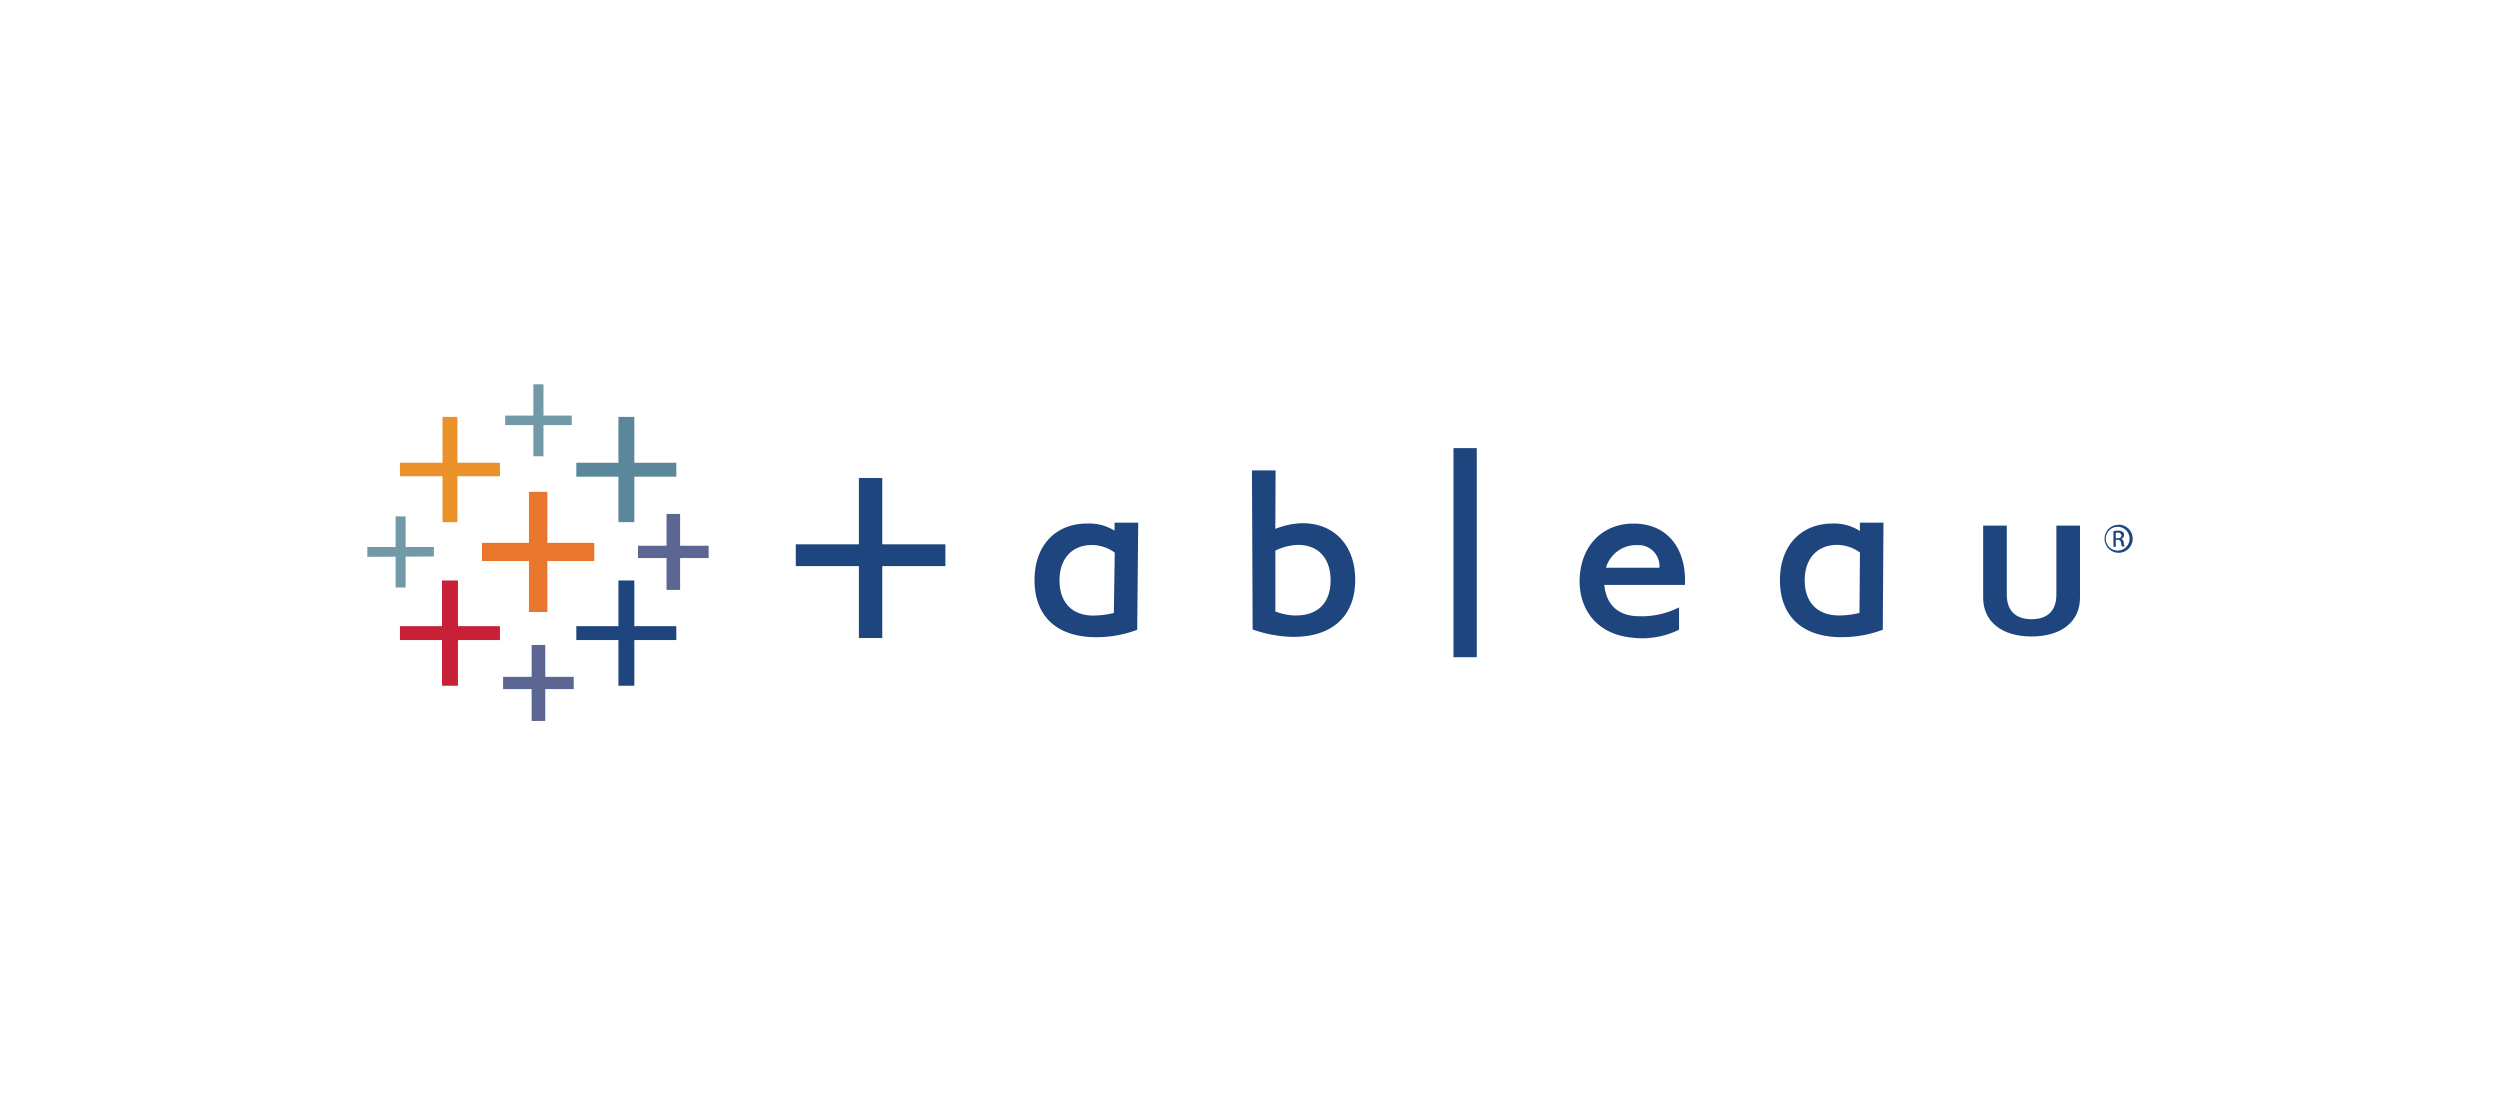 <svg id="9db9e351-6c3b-4ed5-8ff7-bdf83a2331d6" data-name="JS" xmlns="http://www.w3.org/2000/svg" viewBox="0 0 475 210"><defs><style>.\38 27f1bd3-d249-42e3-977d-52f7188ce67c{fill:#e8762d;}.\38 faf5027-b153-4996-98c2-193e7d8de911{fill:#c72037;}.\33 3c0cfc8-b930-48ce-b8d9-fb16d373c332{fill:#5b879b;}.\36 45a8759-8d19-4d64-9d98-de210c2c061f{fill:#5c6692;}.\37 a88c676-5d75-495f-90cd-09df0edff586{fill:#eb9129;}.\36 c327948-1a2c-44c0-b718-7bee45c9d3f4{fill:#1f457e;}.\37 0e71bb1-975a-4e3a-a749-e432826a21ac{fill:#7199a6;}</style></defs><title>integration-tile-pt2</title><polygon class="827f1bd3-d249-42e3-977d-52f7188ce67c" points="112.91 103.14 104 103.14 104 93.45 100.5 93.45 100.5 103.14 91.58 103.14 91.58 106.59 100.5 106.59 100.5 116.28 104 116.28 104 106.59 112.91 106.59 112.91 103.14"/><polygon class="8faf5027-b153-4996-98c2-193e7d8de911" points="94.99 118.97 87.01 118.97 87.01 110.29 83.98 110.29 83.98 118.97 75.99 118.97 75.99 121.61 83.98 121.61 83.98 130.29 87.01 130.29 87.01 121.61 94.99 121.61 94.99 118.97"/><polygon class="33c0cfc8-b930-48ce-b8d9-fb16d373c332" points="128.5 87.92 120.52 87.92 120.52 79.21 117.5 79.21 117.5 87.92 109.5 87.92 109.5 90.57 117.5 90.57 117.5 99.21 120.52 99.21 120.52 90.57 128.5 90.57 128.5 87.92"/><polygon class="645a8759-8d19-4d64-9d98-de210c2c061f" points="109.01 128.6 103.6 128.6 103.6 122.54 101.01 122.54 101.01 128.6 95.59 128.6 95.59 130.93 101.01 130.93 101.01 136.98 103.6 136.98 103.6 130.93 109.01 130.93 109.01 128.6"/><polygon class="7a88c676-5d75-495f-90cd-09df0edff586" points="94.99 87.92 86.91 87.92 86.91 79.21 84.08 79.21 84.08 87.92 75.99 87.92 75.99 90.49 84.08 90.49 84.08 99.21 86.91 99.21 86.91 90.49 94.99 90.49 94.99 87.92"/><polygon class="645a8759-8d19-4d64-9d98-de210c2c061f" points="134.64 103.69 129.22 103.69 129.22 97.65 126.64 97.65 126.64 103.69 121.22 103.69 121.22 106.03 126.64 106.03 126.64 112.08 129.22 112.08 129.22 106.03 134.64 106.03 134.64 103.69"/><polygon class="6c327948-1a2c-44c0-b718-7bee45c9d3f4" points="128.5 118.97 120.52 118.97 120.52 110.29 117.5 110.29 117.5 118.97 109.5 118.97 109.5 121.61 117.5 121.61 117.5 130.29 120.52 130.29 120.52 121.61 128.5 121.61 128.5 118.97"/><polygon class="70e71bb1-975a-4e3a-a749-e432826a21ac" points="101.34 73.02 101.34 78.96 95.98 78.96 95.98 80.76 101.34 80.76 101.34 86.69 103.26 86.69 103.26 80.76 108.63 80.76 108.63 78.96 103.26 78.96 103.26 73.02 101.34 73.02"/><polygon class="70e71bb1-975a-4e3a-a749-e432826a21ac" points="82.44 103.93 77.07 103.93 77.07 98.11 75.17 98.11 75.17 103.93 69.79 103.93 69.79 105.8 75.17 105.77 75.17 111.62 77.07 111.62 77.07 105.76 82.44 105.73 82.44 103.93"/><path class="6c327948-1a2c-44c0-b718-7bee45c9d3f4" d="M242.31,100.49a14.63,14.63,0,0,1,5.18-1.08c6,0,10,4.21,10,10.76,0,6.84-4.3,10.84-11.75,10.84A24.07,24.07,0,0,1,238,119.6l-.13-30.22h4.49Zm3.91,16.45c4.19,0,6.59-2.4,6.59-6.68s-2.42-6.73-6.19-6.73a10.71,10.71,0,0,0-4.3,1.08v11.57a11.22,11.22,0,0,0,3.93.77"/><rect class="6c327948-1a2c-44c0-b718-7bee45c9d3f4" x="276.16" y="85.14" width="4.43" height="39.73"/><path class="6c327948-1a2c-44c0-b718-7bee45c9d3f4" d="M305.1,107.87h10.19a4,4,0,0,0-3.73-4.3h-.43a6,6,0,0,0-6,4.31m5,13.28c-6.83-.66-10.17-5.46-10-11.16.21-6.16,4.19-10.52,10.27-10.52,6.37,0,10.06,4.71,9.74,11.66H304.82c.37,3.85,2.68,5.67,5.84,5.91a15.8,15.8,0,0,0,8.36-1.65v4.24a15.77,15.77,0,0,1-8.89,1.52"/><path class="6c327948-1a2c-44c0-b718-7bee45c9d3f4" d="M386,117.65c2.82,0,4.71-1.43,4.71-4.65V99.86h4.49v13.7c0,4.57-3.55,7.37-9.2,7.37s-9.2-2.8-9.2-7.37V99.86h4.49V113c0,3.23,1.9,4.65,4.71,4.65"/><path class="6c327948-1a2c-44c0-b718-7bee45c9d3f4" d="M208.3,121.07c-7.53,0-11.74-4-11.74-10.85,0-6.59,4-10.75,10-10.75a9.18,9.18,0,0,1,5.21,1.36V99.31h4.49l-.19,20.35a22,22,0,0,1-7.83,1.41m-.45-4.12a16.1,16.1,0,0,0,3.84-.49L211.8,105a7.41,7.41,0,0,0-4.3-1.45c-3.77,0-6.19,2.53-6.19,6.73s2.4,6.73,6.58,6.68"/><path class="6c327948-1a2c-44c0-b718-7bee45c9d3f4" d="M349.94,121.07c-7.53,0-11.75-4-11.75-10.85,0-6.59,4.05-10.75,10-10.75a9.08,9.08,0,0,1,5.19,1.42V99.31h4.48l-.13,20.34a22,22,0,0,1-7.82,1.41m-.45-4.12a16,16,0,0,0,3.84-.49l.09-11.47a7.42,7.42,0,0,0-4.31-1.45c-3.76,0-6.18,2.53-6.18,6.73s2.4,6.68,6.58,6.68"/><polygon class="6c327948-1a2c-44c0-b718-7bee45c9d3f4" points="163.19 90.82 167.63 90.82 167.63 103.42 179.62 103.42 179.62 107.56 167.63 107.56 167.63 121.22 163.19 121.22 163.19 107.56 151.2 107.56 151.2 103.42 163.19 103.42 163.19 90.82"/><path class="6c327948-1a2c-44c0-b718-7bee45c9d3f4" d="M402.52,99.69a2.67,2.67,0,1,1-2.65,2.69v0a2.62,2.62,0,0,1,2.59-2.66Zm0,.41a2.26,2.26,0,1,0,2.09,2.1,2.25,2.25,0,0,0-2.09-2.1Zm-.5,3.8h-.47v-3a6,6,0,0,1,.84-.08,1.58,1.58,0,0,1,.92.23.7.7,0,0,1,.27.61.73.73,0,0,1-.58.72h0a.73.73,0,0,1,.5.72,2.43,2.43,0,0,0,.18.74h-.5a2.25,2.25,0,0,1-.2-.76.56.56,0,0,0-.6-.52H402v1.3Zm0-1.65h.35a.6.6,0,0,0,.71-.44.13.13,0,0,1,0-.06.6.6,0,0,0-.63-.54l-.09,0H402v1Z"/></svg>